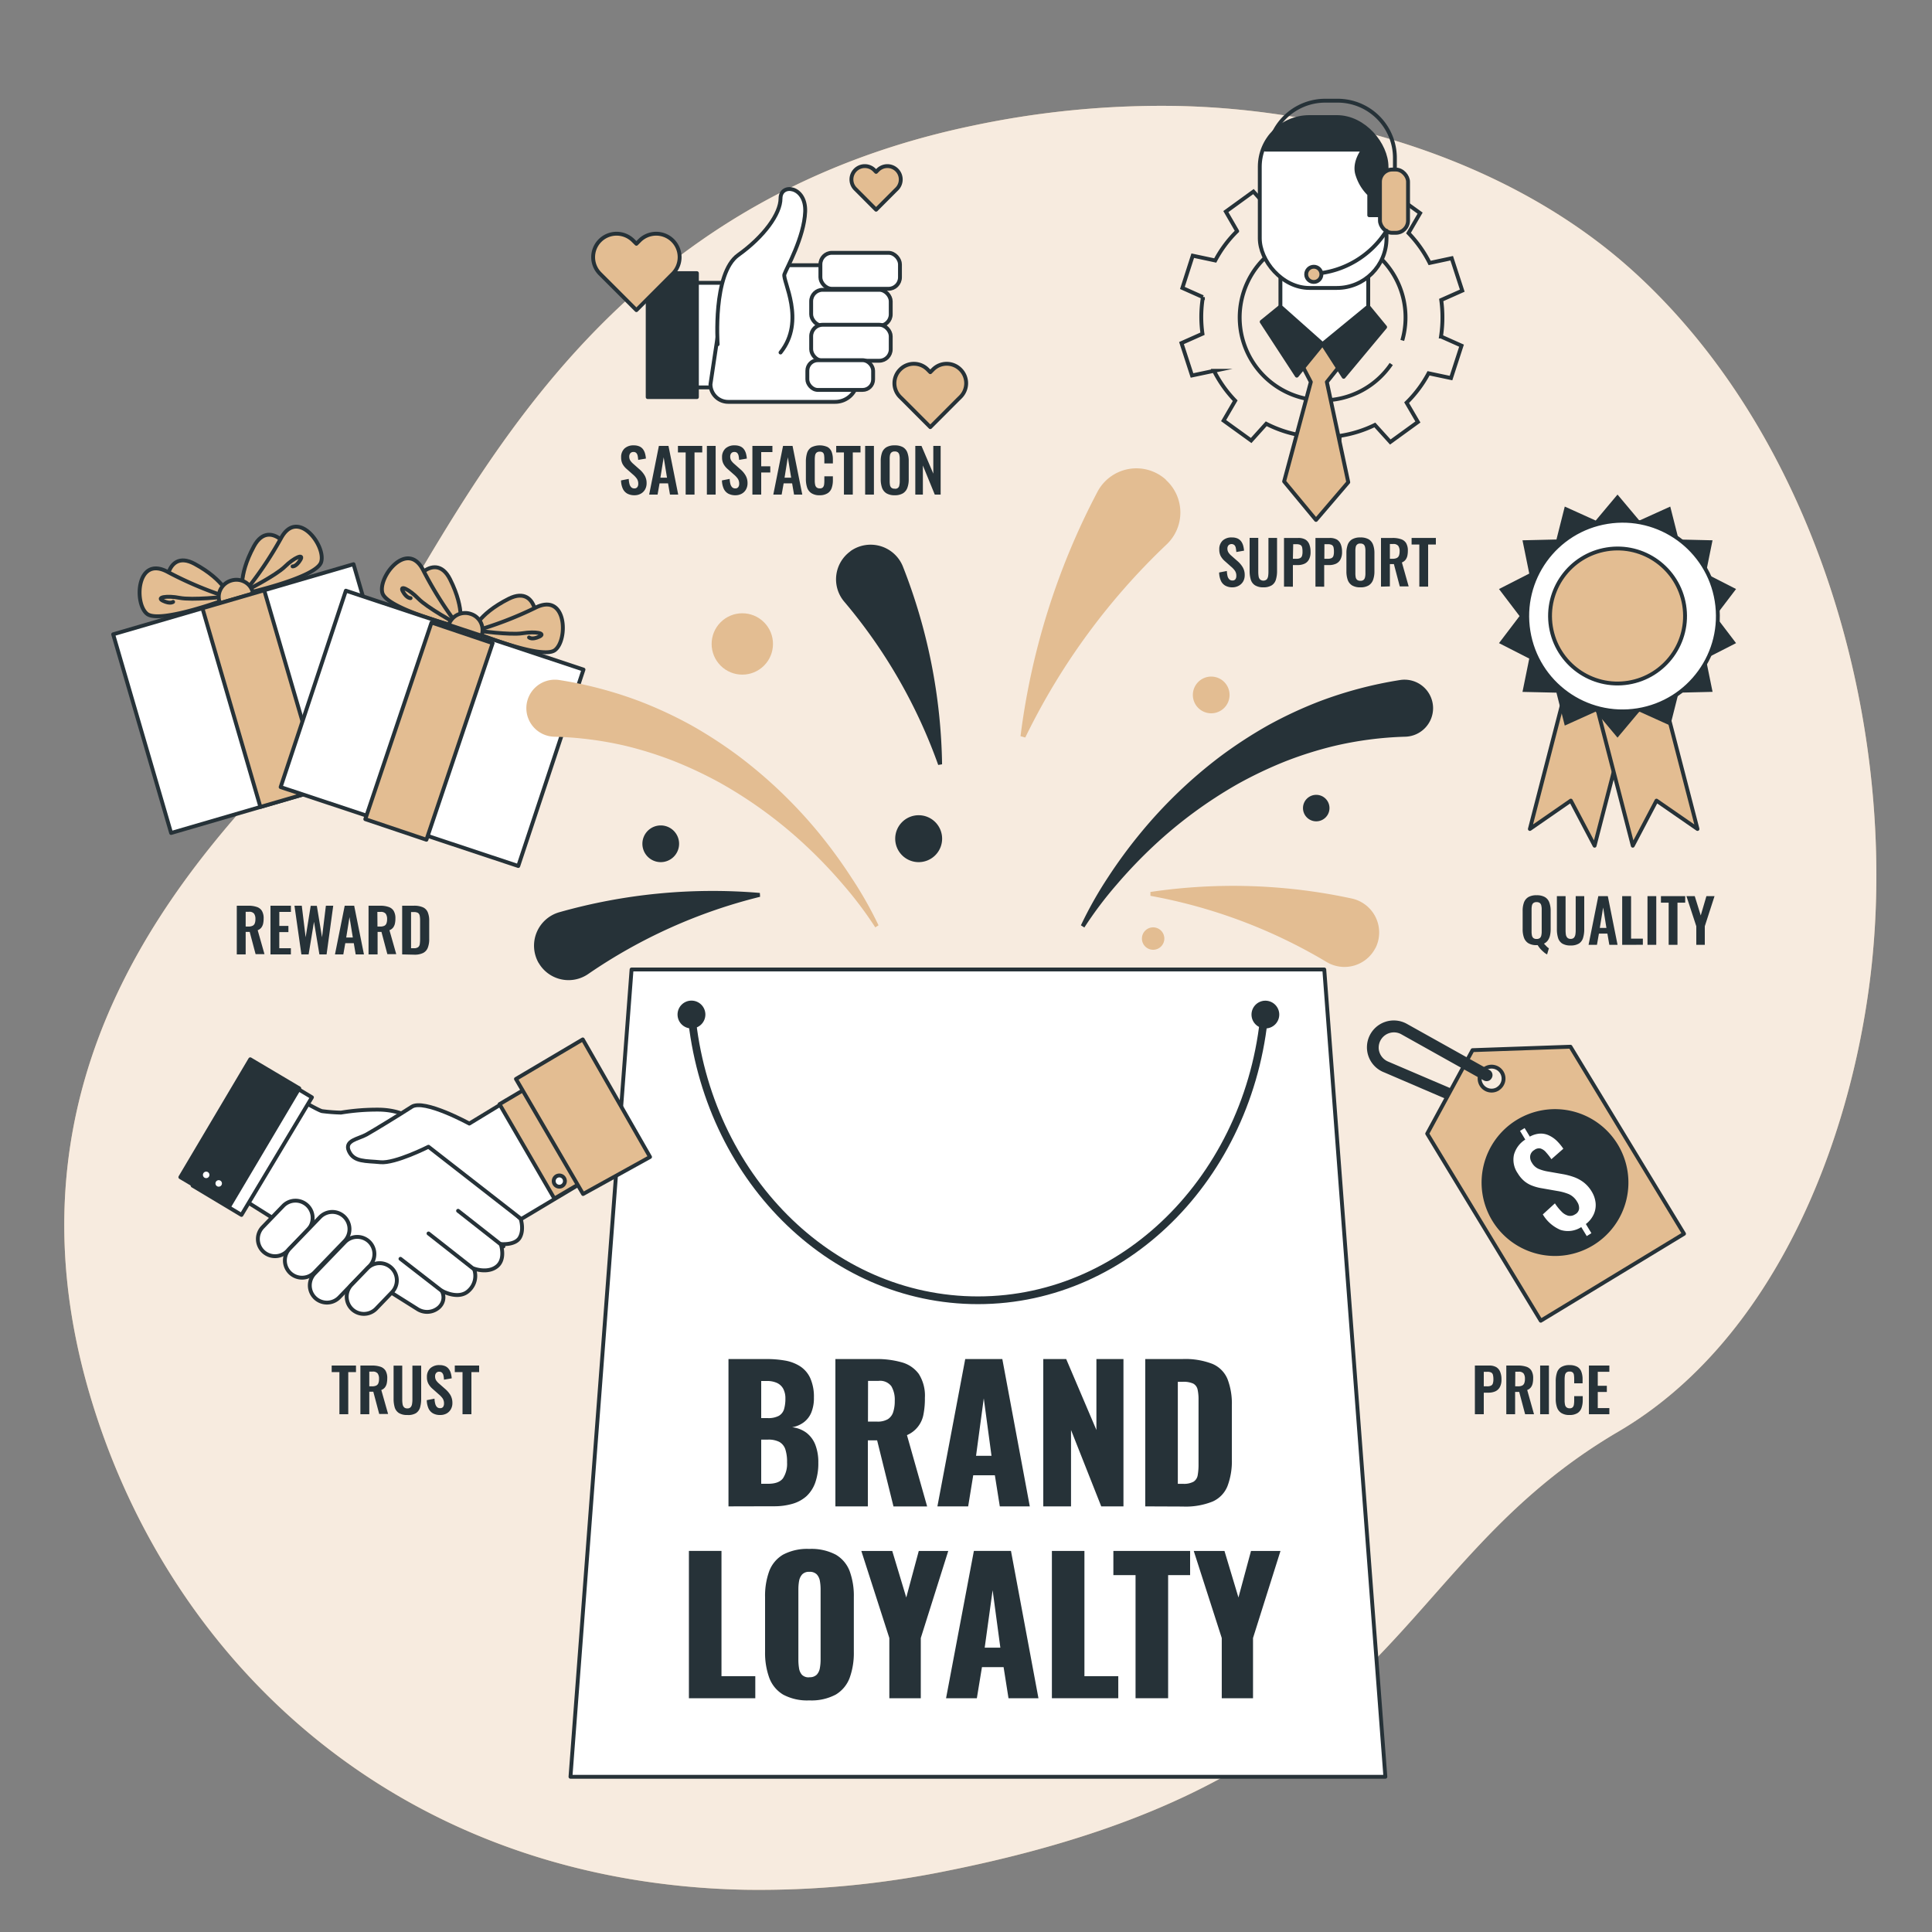 <?xml version="1.0" encoding="UTF-8" standalone="no"?>
<svg
   viewBox="0 0 500 500"
   version="1.1"
   id="svg164"
   sodipodi:docname="brand-loyalty-bro.svg"
   inkscape:version="1.3.2 (091e20ef0f, 2023-11-25, custom)"
   xmlns:inkscape="http://www.inkscape.org/namespaces/inkscape"
   xmlns:sodipodi="http://sodipodi.sourceforge.net/DTD/sodipodi-0.dtd"
   xmlns="http://www.w3.org/2000/svg"
   xmlns:svg="http://www.w3.org/2000/svg">
  <rect x="0" y="0" width="500" height="500" fill="#808080" stroke="none"/>
  <defs
     id="defs164" />
  <sodipodi:namedview
     id="namedview164"
     pagecolor="#ffffff"
     bordercolor="#000000"
     borderopacity="0.25"
     inkscape:showpageshadow="2"
     inkscape:pageopacity="0.0"
     inkscape:pagecheckerboard="0"
     inkscape:deskcolor="#d1d1d1"
     inkscape:zoom="1.604"
     inkscape:cx="250"
     inkscape:cy="250"
     inkscape:window-width="1920"
     inkscape:window-height="1008"
     inkscape:window-x="0"
     inkscape:window-y="0"
     inkscape:window-maximized="1"
     inkscape:current-layer="svg164" />
  <g
     id="freepik--background-simple--inject-25">
    <path
       d="M484.13,252.08C478.94,296,458.9,347,418.86,370.48c-60.49,35.44-55.43,89.95-173.5,113.64A243,243,0,0,1,193,489.07a202.65,202.65,0,0,1-25.7-2.1c-75-11-125.54-63.12-144.07-126.09-24.38-82.81,24.31-137,56.58-169.68S135.72,56.76,251.61,32.55a235.45,235.45,0,0,1,53.8-5.11c41.24,1,86.21,14.55,117.33,42.81q3.51,3.18,6.82,6.59C472.82,121.24,491.2,192.23,484.13,252.08Z"
       style="fill:#E3BD92"
       id="path1" />
    <path
       d="M484.13,252.08C478.94,296,458.9,347,418.86,370.48c-60.49,35.44-55.43,89.95-173.5,113.64A243,243,0,0,1,193,489.07a202.65,202.65,0,0,1-25.7-2.1c-75-11-125.54-63.12-144.07-126.09-24.38-82.81,24.31-137,56.58-169.68S135.72,56.76,251.61,32.55a235.45,235.45,0,0,1,53.8-5.11c41.24,1,86.21,14.55,117.33,42.81q3.51,3.18,6.82,6.59C472.82,121.24,491.2,192.23,484.13,252.08Z"
       style="fill:#fff;opacity:0.7"
       id="path2" />
  </g>
  <g
     id="freepik--Bag--inject-25">
    <polygon
       points="358.53 459.83 147.64 459.83 163.45 250.9 342.72 250.9 358.53 459.83"
       style="fill:#fff;stroke:#263238;stroke-linecap:round;stroke-linejoin:round"
       id="polygon54" />
    <path
       d="M327.42,260c-2.88,42.79-35.06,76.51-74.33,76.51-38.49,0-70.17-32.38-74.14-73.95"
       style="fill:none;stroke:#263238;stroke-linecap:round;stroke-linejoin:round;stroke-width:2px"
       id="path55" />
    <path
       d="M182.55,262.56a3.6,3.6,0,1,0-3.6,3.6A3.6,3.6,0,0,0,182.55,262.56Z"
       style="fill:#263238"
       id="path56" />
    <path
       d="M331.07,262.56a3.59,3.59,0,1,0-3.59,3.6A3.59,3.59,0,0,0,331.07,262.56Z"
       style="fill:#263238"
       id="path57" />
    <path
       d="M188.53,389.85V351.72h9.93a27.29,27.29,0,0,1,4.63.38,10.6,10.6,0,0,1,3.89,1.44,7.24,7.24,0,0,1,2.66,3,11.74,11.74,0,0,1,1,5.15,9.84,9.84,0,0,1-.68,3.88A6.08,6.08,0,0,1,208,368.1a7,7,0,0,1-3,1.27,7.58,7.58,0,0,1,3.72,1.44,7.23,7.23,0,0,1,2.28,3.08,12.45,12.45,0,0,1,.78,4.66,15,15,0,0,1-.78,5.11,8.9,8.9,0,0,1-2.23,3.5,9.21,9.21,0,0,1-3.6,2,16.74,16.74,0,0,1-4.92.66ZM197,367h1.65a5.72,5.72,0,0,0,2.92-.59,3,3,0,0,0,1.34-1.71,9.48,9.48,0,0,0,.35-2.73,5.28,5.28,0,0,0-.54-2.52,3.54,3.54,0,0,0-1.6-1.53,6.09,6.09,0,0,0-2.66-.52H197Zm0,17h1.79q2.77,0,3.84-1.41a6.87,6.87,0,0,0,1.06-4.14,10.31,10.31,0,0,0-.47-3.44,3.44,3.44,0,0,0-1.56-1.86,6.15,6.15,0,0,0-2.92-.58H197Z"
       style="fill:#263238"
       id="path58" />
    <path
       d="M216.2,389.85V351.72h10.5a23.53,23.53,0,0,1,6.68.85,8.14,8.14,0,0,1,4.4,3,10.47,10.47,0,0,1,1.58,6.19A21.08,21.08,0,0,1,239,366a7.22,7.22,0,0,1-4.28,5.41l5.22,18.45h-8.71L227,372.76h-2.4v17.09Zm8.43-21.94H227a5.18,5.18,0,0,0,2.78-.63,3.37,3.37,0,0,0,1.38-1.84,9.08,9.08,0,0,0,.4-2.89,6.88,6.88,0,0,0-.89-3.81,3.64,3.64,0,0,0-3.29-1.37h-2.73Z"
       style="fill:#263238"
       id="path59" />
    <path
       d="M242.6,389.85l7.2-38.13h9.6l7.11,38.13h-7.76l-1.28-8.05h-5.6l-1.31,8.05Zm10-13.09h4l-2-14.87Z"
       style="fill:#263238"
       id="path60" />
    <path
       d="M270,389.85V351.72h5.93l7.82,18.36V351.72h7v38.13H285l-7.82-19.77v19.77Z"
       style="fill:#263238"
       id="path61" />
    <path
       d="M296.39,389.85V351.72H306a19.47,19.47,0,0,1,7.77,1.25,7.32,7.32,0,0,1,3.9,3.91,17.67,17.67,0,0,1,1.13,6.89v13.84a18.21,18.21,0,0,1-1.13,7,7.35,7.35,0,0,1-3.88,4,18.7,18.7,0,0,1-7.69,1.28Zm8.43-5.84h1.32a5.22,5.22,0,0,0,2.77-.56,2.49,2.49,0,0,0,1.06-1.7,15.76,15.76,0,0,0,.21-2.82V362.31a11.84,11.84,0,0,0-.25-2.73,2.31,2.31,0,0,0-1.11-1.5,6,6,0,0,0-2.73-.47h-1.27Z"
       style="fill:#263238"
       id="path62" />
    <path
       d="M178.29,439.5V401.38h8.43V433.8h8.75v5.7Z"
       style="fill:#263238"
       id="path63" />
    <path
       d="M209.45,440.06a13.11,13.11,0,0,1-6.78-1.5,8.52,8.52,0,0,1-3.58-4.33A18.89,18.89,0,0,1,198,427.5V413.33a18.62,18.62,0,0,1,1.08-6.73,8.39,8.39,0,0,1,3.58-4.26,13.32,13.32,0,0,1,6.78-1.48,13.58,13.58,0,0,1,6.85,1.48,8.38,8.38,0,0,1,3.6,4.26,18.62,18.62,0,0,1,1.08,6.73V427.5a18.89,18.89,0,0,1-1.08,6.73,8.5,8.5,0,0,1-3.6,4.33A13.36,13.36,0,0,1,209.45,440.06Zm0-6a2.52,2.52,0,0,0,1.93-.66,3.33,3.33,0,0,0,.8-1.7,12.26,12.26,0,0,0,.19-2.11V411.26a12.26,12.26,0,0,0-.19-2.14,3.31,3.31,0,0,0-.8-1.67,2.52,2.52,0,0,0-1.93-.66,2.39,2.39,0,0,0-1.84.66,3.39,3.39,0,0,0-.8,1.67,12.26,12.26,0,0,0-.19,2.14v18.36a13.35,13.35,0,0,0,.17,2.11,3.28,3.28,0,0,0,.75,1.7A2.44,2.44,0,0,0,209.45,434.09Z"
       style="fill:#263238"
       id="path64" />
    <path
       d="M230.16,439.5V423.92l-7.25-22.54h8l3.63,12.05,3.24-12.05h7.63l-7.11,22.54V439.5Z"
       style="fill:#263238"
       id="path65" />
    <path
       d="M244.84,439.5l7.2-38.12h9.6l7.11,38.12H261l-1.27-8.05h-5.6l-1.32,8.05Zm10-13.09h4.05l-2-14.87Z"
       style="fill:#263238"
       id="path66" />
    <path
       d="M272.23,439.5V401.38h8.42V433.8h8.76v5.7Z"
       style="fill:#263238"
       id="path67" />
    <path
       d="M293.88,439.5V407.64h-5.74v-6.26H308v6.26h-5.69V439.5Z"
       style="fill:#263238"
       id="path68" />
    <path
       d="M316.19,439.5V423.92l-7.25-22.54h7.95l3.62,12.05,3.25-12.05h7.63l-7.11,22.54V439.5Z"
       style="fill:#263238"
       id="path69" />
  </g>
  <g
     id="freepik--Price--inject-25">
    <path
       d="M381.09,271.78l-11.73,21.61,29.39,48.41,37.07-22.5-29.39-48.41Zm6.57,10a3.1,3.1,0,1,1,1-4.26A3.09,3.09,0,0,1,387.66,281.76Z"
       style="fill:#E3BD92;stroke:#263238;stroke-linecap:round;stroke-linejoin:round"
       id="path70" />
    <path
       d="M418.66,296.16a19,19,0,1,0-6.39,26.14A19,19,0,0,0,418.66,296.16Z"
       style="fill:#263238"
       id="path71" />
    <path
       d="M410.65,319.9l-1.42-2.33a6.34,6.34,0,0,1-5.39.72,9.73,9.73,0,0,1-4.56-4l3.13-2.86a13,13,0,0,0,1.71,2.12,3.82,3.82,0,0,0,1.72,1.07,2.27,2.27,0,0,0,1.76-.33,1.91,1.91,0,0,0,1.07-1.47,2.92,2.92,0,0,0-.49-1.77,4.73,4.73,0,0,0-2.15-2,13.27,13.27,0,0,0-2.91-.81l-4.38-.77a12.1,12.1,0,0,1-2.24-.63,7.14,7.14,0,0,1-2-1.16,8,8,0,0,1-1.69-2,6.15,6.15,0,0,1-1-4.83,6.73,6.73,0,0,1,2.93-3.93l-1.36-2.25,1.19-.73,1.35,2.22a6.11,6.11,0,0,1,2.71-.79,5,5,0,0,1,2.31.51,7.42,7.42,0,0,1,2,1.41,13.51,13.51,0,0,1,1.65,2L401.5,300a15.39,15.39,0,0,0-1.38-1.77,3.07,3.07,0,0,0-1.43-1,1.94,1.94,0,0,0-1.61.39,2.13,2.13,0,0,0-1.06,1.48,2.59,2.59,0,0,0,.41,1.77,3.77,3.77,0,0,0,1.7,1.61,10.84,10.84,0,0,0,2.19.66l4.33.76a17.69,17.69,0,0,1,2.72.74,9.41,9.41,0,0,1,2.5,1.37,8.48,8.48,0,0,1,2.08,2.39,7,7,0,0,1,1,3,5.77,5.77,0,0,1-.53,2.93,6.62,6.62,0,0,1-2,2.45l1.43,2.36Z"
       style="fill:#fff"
       id="path72" />
    <path
       d="M385.48,276.92l-21.48-12a6.95,6.95,0,1,0-5.73,12.63L374,284.31l.22.07,1.36-2.57a1.84,1.84,0,0,0-.4-.26l-15.83-6.77a4,4,0,0,1-2.52-3.18,3.95,3.95,0,0,1,5.7-4l21.45,12a1.51,1.51,0,0,0,1.51,0,1.55,1.55,0,0,0,.53-.55A1.5,1.5,0,0,0,385.48,276.92Z"
       style="fill:#263238"
       id="path73" />
    <path
       d="M381.7,366v-12.6h3.7a3.58,3.58,0,0,1,1.84.42,2.5,2.5,0,0,1,1,1.22,4.88,4.88,0,0,1,.34,1.94,4,4,0,0,1-.42,2,2.51,2.51,0,0,1-1.18,1.1,4.22,4.22,0,0,1-1.78.34H384V366Zm2.3-7.22h.87a2.15,2.15,0,0,0,1-.18.94.94,0,0,0,.48-.57,3.42,3.42,0,0,0,.14-1.07,4.82,4.82,0,0,0-.11-1.11,1,1,0,0,0-.43-.63,2.14,2.14,0,0,0-1.05-.2H384Z"
       style="fill:#263238"
       id="path74" />
    <path
       d="M389.83,366v-12.6h3a6.78,6.78,0,0,1,2.16.3,2.44,2.44,0,0,1,1.33,1,3.69,3.69,0,0,1,.46,2,5.77,5.77,0,0,1-.14,1.37,2.57,2.57,0,0,1-.47,1,2.08,2.08,0,0,1-.93.66L397,366h-2.3l-1.53-5.77h-1.06V366Zm2.3-7.22h.72a2.47,2.47,0,0,0,1.07-.19,1.14,1.14,0,0,0,.56-.62,2.89,2.89,0,0,0,.17-1.1,2.32,2.32,0,0,0-.35-1.42A1.54,1.54,0,0,0,393,355h-.84Z"
       style="fill:#263238"
       id="path75" />
    <path
       d="M398.59,366v-12.6h2.27V366Z"
       style="fill:#263238"
       id="path76" />
    <path
       d="M406.2,366.2a3.78,3.78,0,0,1-2.17-.54,2.81,2.81,0,0,1-1.1-1.49,6.8,6.8,0,0,1-.31-2.17v-4.49a7.2,7.2,0,0,1,.31-2.25,2.67,2.67,0,0,1,1.1-1.46,4,4,0,0,1,2.17-.51,4,4,0,0,1,2,.44,2.39,2.39,0,0,1,1.05,1.27,5.35,5.35,0,0,1,.32,1.91V358H407.4v-1.09a7.06,7.06,0,0,0-.06-1,1.15,1.15,0,0,0-.29-.69,1.12,1.12,0,0,0-.84-.26,1.18,1.18,0,0,0-.86.27,1.32,1.32,0,0,0-.35.73,6.47,6.47,0,0,0-.08,1v5.47a5,5,0,0,0,.11,1.13,1.16,1.16,0,0,0,.4.67,1.23,1.23,0,0,0,.78.23,1,1,0,0,0,.82-.28,1.32,1.32,0,0,0,.3-.72,6.24,6.24,0,0,0,.07-1v-1.14h2.21v1a6.06,6.06,0,0,1-.3,2,2.59,2.59,0,0,1-1,1.35A3.74,3.74,0,0,1,406.2,366.2Z"
       style="fill:#263238"
       id="path77" />
    <path
       d="M411.21,366v-12.6h5.29v1.62h-3v3.62h2.35v1.6h-2.35v4.17h3V366Z"
       style="fill:#263238"
       id="path78" />
  </g>
  <g
     id="freepik--Quality--inject-25">
    <polygon
       points="412.68 218.87 406.53 207.2 395.93 214.54 407.03 171.59 423.78 175.92 412.68 218.87"
       style="fill:#E3BD92;stroke:#263238;stroke-linecap:round;stroke-linejoin:round"
       id="polygon78" />
    <polygon
       points="422.56 218.87 428.7 207.2 439.31 214.54 428.2 171.59 411.45 175.92 422.56 218.87"
       style="fill:#E3BD92;stroke:#263238;stroke-linecap:round;stroke-linejoin:round"
       id="polygon79" />
    <polygon
       points="443.96 159.44 449.29 152.44 441.46 148.44 443.2 139.83 434.42 139.62 432.26 131.1 424.26 134.72 418.61 127.99 412.97 134.72 404.96 131.1 402.81 139.62 394.02 139.83 395.77 148.44 387.94 152.44 393.26 159.44 387.94 166.44 395.77 170.44 394.02 179.06 402.81 179.26 404.96 187.78 412.97 184.16 418.61 190.9 424.26 184.16 432.27 187.78 434.42 179.26 443.21 179.05 441.46 170.44 449.29 166.44 443.96 159.44"
       style="fill:#263238"
       id="polygon80" />
    <circle
       cx="418.61"
       cy="159.44"
       r="24.6"
       transform="matrix(0.99, -0.16, 0.16, 0.99, -20.02, 68.57)"
       style="fill:#fff;stroke:#263238;stroke-linecap:round;stroke-linejoin:round"
       id="circle80" />
    <circle
       cx="418.61"
       cy="159.44"
       r="17.47"
       transform="translate(-20.05 68.73) rotate(-9.17)"
       style="fill:#E3BD92;stroke:#263238;stroke-linecap:round;stroke-linejoin:round"
       id="circle81" />
    <path
       d="M400.39,247a3.67,3.67,0,0,1-.83-.56,9.81,9.81,0,0,1-.88-.84,7.55,7.55,0,0,1-.73-1l-.14,0h-.14a4,4,0,0,1-2.14-.5,2.79,2.79,0,0,1-1.13-1.43,6.38,6.38,0,0,1-.34-2.21v-4.71a6.22,6.22,0,0,1,.34-2.19,2.74,2.74,0,0,1,1.13-1.39,4.11,4.11,0,0,1,2.14-.48,4.17,4.17,0,0,1,2.16.48,2.64,2.64,0,0,1,1.13,1.39,6.21,6.21,0,0,1,.35,2.19v4.73a7.42,7.42,0,0,1-.17,1.63,3.77,3.77,0,0,1-.56,1.27,2.63,2.63,0,0,1-1,.83q.19.22.42.45c.14.16.29.3.43.44a3.35,3.35,0,0,0,.42.32Zm-2.72-4a1.29,1.29,0,0,0,.85-.24,1.22,1.22,0,0,0,.37-.69,4.07,4.07,0,0,0,.1-.95v-5.8a4,4,0,0,0-.1-.95,1.14,1.14,0,0,0-.37-.66,1.29,1.29,0,0,0-.85-.24,1.24,1.24,0,0,0-.84.24,1.14,1.14,0,0,0-.37.66,4.58,4.58,0,0,0-.09.95v5.8a4.72,4.72,0,0,0,.09.95,1.22,1.22,0,0,0,.37.69A1.24,1.24,0,0,0,397.67,243Z"
       style="fill:#263238"
       id="path81" />
    <path
       d="M406.47,244.69a4,4,0,0,1-2.18-.51,2.65,2.65,0,0,1-1.07-1.47,7.57,7.57,0,0,1-.3-2.27v-8.52h2.25v8.79a7.87,7.87,0,0,0,.07,1.11,1.55,1.55,0,0,0,.37.84,1.11,1.11,0,0,0,.86.32,1.1,1.1,0,0,0,.88-.32,1.71,1.71,0,0,0,.36-.84,6.59,6.59,0,0,0,.08-1.11v-8.79H410v8.52a7.57,7.57,0,0,1-.3,2.27,2.63,2.63,0,0,1-1.06,1.47A4,4,0,0,1,406.47,244.69Z"
       style="fill:#263238"
       id="path82" />
    <path
       d="M411.12,244.52l2.52-12.6h2.46l2.52,12.6h-2.13l-.5-2.91H413.8l-.51,2.91Zm2.91-4.37h1.71l-.85-5.29Z"
       style="fill:#263238"
       id="path83" />
    <path
       d="M419.82,244.52v-12.6h2.3v11h3.05v1.59Z"
       style="fill:#263238"
       id="path84" />
    <path
       d="M426.37,244.52v-12.6h2.27v12.6Z"
       style="fill:#263238"
       id="path85" />
    <path
       d="M431.85,244.52V233.61h-2v-1.69h6.28v1.69h-2v10.91Z"
       style="fill:#263238"
       id="path86" />
    <path
       d="M439,244.52v-4.81l-2.55-7.79h2.15l1.55,5,1.47-5h2.1l-2.52,7.79v4.81Z"
       style="fill:#263238"
       id="path87" />
  </g>
  <g
     id="freepik--Support--inject-25">
    <path
       d="M328.39,54l-4-4.42-7.14,5.18,2.92,5.05a30.89,30.89,0,0,0-5.67,7.6l-5.82-1.24L306,74.52l5.31,2.37a32,32,0,0,0-.42,5.12,31.4,31.4,0,0,0,.31,4.36l-5.43,2.42,2.72,8.38,5.69-1.2a31.46,31.46,0,0,0,5.49,7.73l-3,5.15L323.8,114l3.9-4.33a31.23,31.23,0,0,0,9,3l.62,5.91h8.82l.61-5.78a31.26,31.26,0,0,0,9.06-2.82l4,4.41,7.14-5.18-2.92-5a31.18,31.18,0,0,0,5.68-7.6l5.81,1.23,2.72-8.38-5.31-2.37A32.06,32.06,0,0,0,373.3,82a31.4,31.4,0,0,0-.31-4.36l5.44-2.42-2.73-8.39L370,68.05a31.5,31.5,0,0,0-5.48-7.73l3-5.16L360.37,50l-3.9,4.33a30.93,30.93,0,0,0-9-3l-.62-5.92h-8.82l-.61,5.79a30.31,30.31,0,0,0-4.5,1m27.13,42a21.46,21.46,0,1,1,2.86-6.1"
       style="fill:none;stroke:#263238;stroke-miterlimit:10"
       id="path88" />
    <polygon
       points="335.92 92.5 339.24 98.86 332.33 124.6 340.58 134.56 348.93 124.8 343.39 98.86 347.59 93.61 340.63 84.47 335.92 92.5"
       style="fill:#E3BD92;stroke:#263238;stroke-linecap:round;stroke-linejoin:round"
       id="polygon88" />
    <polygon
       points="331.37 79.34 326.52 83.28 335.61 97.22 342.28 89.04 347.74 97.52 358.47 84.65 354.1 79.34 331.37 79.34"
       style="fill:#263238;stroke:#263238;stroke-linecap:round;stroke-linejoin:round"
       id="polygon89" />
    <polygon
       points="354.1 79.34 342.28 89.04 331.37 79.34 331.37 62.67 354.1 62.67 354.1 79.34"
       style="fill:#fff;stroke:#263238;stroke-linecap:round;stroke-linejoin:round"
       id="polygon90" />
    <path
       d="M328.15,40.86A14.81,14.81,0,0,1,343,26.06h3.18A14.81,14.81,0,0,1,361,40.86v11.2"
       style="fill:none;stroke:#263238;stroke-linecap:round;stroke-linejoin:round"
       id="path90" />
    <rect
       x="326.03"
       y="30.3"
       width="32.8"
       height="44.22"
       rx="12.85"
       style="fill:#fff;stroke:#263238;stroke-linecap:round;stroke-linejoin:round"
       id="rect90" />
    <path
       d="M358.83,55.7V45.11A14.81,14.81,0,0,0,344,30.3h-3.18a14.81,14.81,0,0,0-13.35,8.42h25.4s-2.73,3.34-1.51,6.67a11.83,11.83,0,0,0,3,4.85V55.7Z"
       style="fill:#263238;stroke:#263238;stroke-linecap:round;stroke-linejoin:round"
       id="path91" />
    <rect
       x="357.13"
       y="43.88"
       width="7.27"
       height="16.37"
       rx="3.16"
       style="fill:#E3BD92;stroke:#263238;stroke-linecap:round;stroke-linejoin:round"
       id="rect91" />
    <path
       d="M358.83,59.72a23.92,23.92,0,0,1-18.67,11.13"
       style="fill:none;stroke:#263238;stroke-linecap:round;stroke-linejoin:round"
       id="path92" />
    <circle
       cx="340.01"
       cy="71"
       r="1.97"
       style="fill:#E3BD92;stroke:#263238;stroke-linecap:round;stroke-linejoin:round"
       id="circle92" />
    <path
       d="M319,152a3.69,3.69,0,0,1-1.9-.44,2.71,2.71,0,0,1-1.15-1.3,5.54,5.54,0,0,1-.44-2.1l2-.39a6.84,6.84,0,0,0,.17,1.3,1.81,1.81,0,0,0,.46.86,1.09,1.09,0,0,0,.8.3.89.89,0,0,0,.79-.33,1.44,1.44,0,0,0,.23-.85,2.27,2.27,0,0,0-.37-1.35,5.43,5.43,0,0,0-1-1.06l-1.58-1.4a4.81,4.81,0,0,1-1.07-1.29,3.57,3.57,0,0,1-.39-1.75,3,3,0,0,1,.87-2.3,3.35,3.35,0,0,1,2.38-.81,3.59,3.59,0,0,1,1.48.27,2.53,2.53,0,0,1,.94.76,3.6,3.6,0,0,1,.52,1.1,7.55,7.55,0,0,1,.22,1.29l-2,.35a7.39,7.39,0,0,0-.14-1.06,1.33,1.33,0,0,0-.36-.73,1.13,1.13,0,0,0-1.54.07,1.27,1.27,0,0,0-.27.83,1.86,1.86,0,0,0,.27,1,3.85,3.85,0,0,0,.76.85l1.57,1.38a6.56,6.56,0,0,1,1.33,1.54,3.87,3.87,0,0,1,.55,2.12,3.24,3.24,0,0,1-.39,1.6,2.93,2.93,0,0,1-1.11,1.1A3.35,3.35,0,0,1,319,152Z"
       style="fill:#263238"
       id="path93" />
    <path
       d="M327,152a4,4,0,0,1-2.18-.51A2.62,2.62,0,0,1,323.7,150a7.57,7.57,0,0,1-.3-2.27v-8.53h2.24V148a7.62,7.62,0,0,0,.08,1.11,1.48,1.48,0,0,0,.37.84,1.34,1.34,0,0,0,1.74,0,1.71,1.71,0,0,0,.36-.84,7.62,7.62,0,0,0,.08-1.11v-8.79h2.23v8.53a7.57,7.57,0,0,1-.3,2.27,2.61,2.61,0,0,1-1.06,1.46A4,4,0,0,1,327,152Z"
       style="fill:#263238"
       id="path94" />
    <path
       d="M332.3,151.82v-12.6H336a3.58,3.58,0,0,1,1.84.42,2.5,2.5,0,0,1,1,1.22,5.11,5.11,0,0,1,.33,1.94,3.93,3.93,0,0,1-.42,2,2.45,2.45,0,0,1-1.17,1.1,4.25,4.25,0,0,1-1.78.34H334.6v5.6Zm2.3-7.21h.88a2.15,2.15,0,0,0,1-.18,1,1,0,0,0,.48-.58,3.42,3.42,0,0,0,.13-1.07,4.89,4.89,0,0,0-.1-1.11,1,1,0,0,0-.43-.63,2.19,2.19,0,0,0-1-.2h-.88Z"
       style="fill:#263238"
       id="path95" />
    <path
       d="M340.44,151.82v-12.6h3.7a3.62,3.62,0,0,1,1.85.42,2.55,2.55,0,0,1,1,1.22,5.11,5.11,0,0,1,.33,1.94,4,4,0,0,1-.42,2,2.49,2.49,0,0,1-1.17,1.1,4.28,4.28,0,0,1-1.78.34h-1.25v5.6Zm2.3-7.21h.87a2.2,2.2,0,0,0,1-.18,1,1,0,0,0,.48-.58,3.42,3.42,0,0,0,.13-1.07,4.89,4.89,0,0,0-.1-1.11,1,1,0,0,0-.44-.63,2.14,2.14,0,0,0-1.05-.2h-.87Z"
       style="fill:#263238"
       id="path96" />
    <path
       d="M352.06,152a4,4,0,0,1-2.13-.49,2.76,2.76,0,0,1-1.14-1.43,6.66,6.66,0,0,1-.34-2.21v-4.72a6.36,6.36,0,0,1,.34-2.18,2.73,2.73,0,0,1,1.14-1.4,4.1,4.1,0,0,1,2.13-.48,4.17,4.17,0,0,1,2.16.48,2.76,2.76,0,0,1,1.13,1.4,6.11,6.11,0,0,1,.35,2.18v4.73a6.29,6.29,0,0,1-.35,2.19,2.83,2.83,0,0,1-1.13,1.43A4,4,0,0,1,352.06,152Zm0-1.69a1.22,1.22,0,0,0,.85-.25,1.24,1.24,0,0,0,.36-.68,4.07,4.07,0,0,0,.1-1v-5.81a4,4,0,0,0-.1-1,1.19,1.19,0,0,0-.36-.66,1.27,1.27,0,0,0-.85-.24,1.08,1.08,0,0,0-1.2.9,4.58,4.58,0,0,0-.09,1v5.81a5.61,5.61,0,0,0,.08,1,1.19,1.19,0,0,0,.37.68A1.22,1.22,0,0,0,352.06,150.3Z"
       style="fill:#263238"
       id="path97" />
    <path
       d="M357.4,151.82v-12.6h3a6.47,6.47,0,0,1,2.15.31,2.45,2.45,0,0,1,1.34,1,3.78,3.78,0,0,1,.46,2,6.28,6.28,0,0,1-.14,1.37,2.77,2.77,0,0,1-.48,1,2.21,2.21,0,0,1-.92.66l1.75,6.2h-2.3l-1.52-5.77H359.7v5.77Zm2.3-7.21h.72a2.41,2.41,0,0,0,1.06-.2,1.16,1.16,0,0,0,.57-.62,3.1,3.1,0,0,0,.17-1.1,2.39,2.39,0,0,0-.35-1.42,1.55,1.55,0,0,0-1.33-.48h-.84Z"
       style="fill:#263238"
       id="path98" />
    <path
       d="M367.32,151.82v-10.9h-2v-1.7h6.28v1.7h-2v10.9Z"
       style="fill:#263238"
       id="path99" />
  </g>
  <g
     id="freepik--Satisfaction--inject-25">
    <rect
       x="178.26"
       y="73.19"
       width="9.55"
       height="27.07"
       style="fill:#fff;stroke:#263238;stroke-linecap:round;stroke-linejoin:round"
       id="rect99" />
    <rect
       x="167.62"
       y="70.69"
       width="12.74"
       height="32.08"
       style="fill:#263238;stroke:#263238;stroke-linecap:round;stroke-linejoin:round"
       id="rect100" />
    <path
       d="M216.13,104H188.44a4.58,4.58,0,0,1-4.57-4.57l3.94-26.23a4.57,4.57,0,0,1,4.57-4.57h23.75a5.77,5.77,0,0,1,5.77,5.77V98.23A5.76,5.76,0,0,1,216.13,104Z"
       style="fill:#fff;stroke:#263238;stroke-linecap:round;stroke-linejoin:round"
       id="path100" />
    <path
       d="M185.73,89.1S184.4,70.75,191.05,66,202,55.33,202,51.34s6.65-3.19,6.38,3.45S203.55,69.42,203,71,208.6,83,202,91.23"
       style="fill:#fff;stroke:#263238;stroke-linecap:round;stroke-linejoin:round"
       id="path101" />
    <rect
       x="212.32"
       y="65.43"
       width="20.59"
       height="9.31"
       rx="2.97"
       style="fill:#fff;stroke:#263238;stroke-linecap:round;stroke-linejoin:round"
       id="rect101" />
    <rect
       x="209.93"
       y="75"
       width="20.59"
       height="9.31"
       rx="2.97"
       style="fill:#fff;stroke:#263238;stroke-linecap:round;stroke-linejoin:round"
       id="rect102" />
    <rect
       x="209.93"
       y="84.05"
       width="20.59"
       height="9.31"
       rx="2.97"
       style="fill:#fff;stroke:#263238;stroke-linecap:round;stroke-linejoin:round"
       id="rect103" />
    <rect
       x="208.94"
       y="93.22"
       width="17.02"
       height="7.69"
       rx="2.71"
       style="fill:#fff;stroke:#263238;stroke-linecap:round;stroke-linejoin:round"
       id="rect104" />
    <path
       d="M232.1,44a3.47,3.47,0,0,1,0,4.9l-.48.47-4.89,4.9-4.89-4.9-.48-.48a3.46,3.46,0,0,1,0-4.89h0a3.47,3.47,0,0,1,4.9,0l.47.48.48-.48a3.46,3.46,0,0,1,4.89,0Z"
       style="fill:#E3BD92;stroke:#263238;stroke-linecap:round;stroke-linejoin:round"
       id="path104" />
    <path
       d="M174.11,62.26a6.07,6.07,0,0,1,0,8.58l-.83.83-8.58,8.59-8.59-8.59-.83-.83a6.07,6.07,0,0,1,0-8.58h0a6.07,6.07,0,0,1,8.58,0l.84.83.83-.83a6.07,6.07,0,0,1,8.58,0Z"
       style="fill:#E3BD92;stroke:#263238;stroke-linecap:round;stroke-linejoin:round"
       id="path105" />
    <path
       d="M248.56,95.63a5,5,0,0,1,0,7.11l-.69.68-7.11,7.12-7.11-7.12-.69-.68a5,5,0,0,1,0-7.11h0a5,5,0,0,1,7.11,0l.69.69.69-.69a5,5,0,0,1,7.11,0Z"
       style="fill:#E3BD92;stroke:#263238;stroke-linecap:round;stroke-linejoin:round"
       id="path106" />
    <path
       d="M164.21,128.17a3.79,3.79,0,0,1-1.9-.44,2.81,2.81,0,0,1-1.15-1.3,5.54,5.54,0,0,1-.44-2.1l2-.39a5.9,5.9,0,0,0,.18,1.29,1.9,1.9,0,0,0,.45.86,1.09,1.09,0,0,0,.8.31.9.9,0,0,0,.79-.34,1.4,1.4,0,0,0,.24-.85,2.27,2.27,0,0,0-.38-1.35,6,6,0,0,0-1-1.06l-1.59-1.4a4.77,4.77,0,0,1-1.07-1.28,3.59,3.59,0,0,1-.39-1.75,3,3,0,0,1,.87-2.3,3.35,3.35,0,0,1,2.38-.81,3.59,3.59,0,0,1,1.48.27,2.34,2.34,0,0,1,.94.75,3.38,3.38,0,0,1,.52,1.1,6.66,6.66,0,0,1,.22,1.3l-2,.34a7.68,7.68,0,0,0-.13-1.06,1.52,1.52,0,0,0-.36-.73,1,1,0,0,0-.76-.26,1,1,0,0,0-.78.33,1.3,1.3,0,0,0-.28.83,1.92,1.92,0,0,0,.27,1.06,4.37,4.37,0,0,0,.76.84l1.57,1.39a6.32,6.32,0,0,1,1.33,1.53,3.9,3.9,0,0,1,.56,2.12,3.26,3.26,0,0,1-.4,1.61,2.84,2.84,0,0,1-1.11,1.09A3.25,3.25,0,0,1,164.21,128.17Z"
       style="fill:#263238"
       id="path107" />
    <path
       d="M168,128l2.52-12.6H173l2.52,12.6h-2.13l-.5-2.91h-2.2l-.51,2.91Zm2.91-4.37h1.71l-.86-5.29Z"
       style="fill:#263238"
       id="path108" />
    <path
       d="M177.45,128V117.09h-2V115.4h6.29v1.69h-2V128Z"
       style="fill:#263238"
       id="path109" />
    <path
       d="M182.94,128V115.4h2.27V128Z"
       style="fill:#263238"
       id="path110" />
    <path
       d="M190.33,128.17a3.79,3.79,0,0,1-1.9-.44,2.81,2.81,0,0,1-1.15-1.3,5.54,5.54,0,0,1-.44-2.1l2-.39a5.9,5.9,0,0,0,.18,1.29,1.9,1.9,0,0,0,.45.86,1.09,1.09,0,0,0,.8.31.9.9,0,0,0,.79-.34,1.4,1.4,0,0,0,.24-.85,2.27,2.27,0,0,0-.38-1.35,5.65,5.65,0,0,0-1-1.06l-1.59-1.4a4.73,4.73,0,0,1-1.06-1.28,3.48,3.48,0,0,1-.4-1.75,3,3,0,0,1,.87-2.3,3.35,3.35,0,0,1,2.38-.81,3.59,3.59,0,0,1,1.48.27,2.34,2.34,0,0,1,.94.75,3.38,3.38,0,0,1,.52,1.1,6.66,6.66,0,0,1,.22,1.3l-2,.34a7.68,7.68,0,0,0-.13-1.06,1.52,1.52,0,0,0-.36-.73,1,1,0,0,0-.76-.26,1,1,0,0,0-.78.33,1.29,1.29,0,0,0-.27.83,1.92,1.92,0,0,0,.26,1.06,4.37,4.37,0,0,0,.76.84l1.57,1.39a6.11,6.11,0,0,1,1.33,1.53,3.9,3.9,0,0,1,.56,2.12,3.26,3.26,0,0,1-.4,1.61,2.81,2.81,0,0,1-1.1,1.09A3.32,3.32,0,0,1,190.33,128.17Z"
       style="fill:#263238"
       id="path111" />
    <path
       d="M194.72,128V115.4h5.18V117H197v3.68h2.35v1.6H197V128Z"
       style="fill:#263238"
       id="path112" />
    <path
       d="M200.13,128l2.52-12.6h2.46l2.52,12.6H205.5l-.5-2.91h-2.19l-.52,2.91Zm2.91-4.37h1.71l-.86-5.29Z"
       style="fill:#263238"
       id="path113" />
    <path
       d="M212.14,128.17a3.71,3.71,0,0,1-2.17-.55,2.84,2.84,0,0,1-1.1-1.48,7.14,7.14,0,0,1-.31-2.17v-4.5a7.48,7.48,0,0,1,.31-2.24,2.72,2.72,0,0,1,1.1-1.46,4.93,4.93,0,0,1,4.22-.07,2.48,2.48,0,0,1,1.05,1.27,5.58,5.58,0,0,1,.31,1.91v1.06h-2.21v-1.09a7.06,7.06,0,0,0-.06-1,1.18,1.18,0,0,0-.29-.7,1.11,1.11,0,0,0-.83-.25,1.19,1.19,0,0,0-.87.27,1.29,1.29,0,0,0-.35.73,6.47,6.47,0,0,0-.08,1v5.47a5,5,0,0,0,.11,1.13,1.21,1.21,0,0,0,.4.67,1.24,1.24,0,0,0,.79.22,1,1,0,0,0,.81-.27,1.4,1.4,0,0,0,.31-.72,7.73,7.73,0,0,0,.06-1v-1.14h2.21v1a6.08,6.08,0,0,1-.3,2,2.63,2.63,0,0,1-1,1.35A3.74,3.74,0,0,1,212.14,128.17Z"
       style="fill:#263238"
       id="path114" />
    <path
       d="M218.41,128V117.09h-2V115.4h6.29v1.69h-2V128Z"
       style="fill:#263238"
       id="path115" />
    <path
       d="M223.9,128V115.4h2.27V128Z"
       style="fill:#263238"
       id="path116" />
    <path
       d="M231.54,128.17a4,4,0,0,1-2.13-.5,2.76,2.76,0,0,1-1.14-1.43,6.62,6.62,0,0,1-.34-2.21v-4.71a6.46,6.46,0,0,1,.34-2.19,2.67,2.67,0,0,1,1.14-1.39,4.1,4.1,0,0,1,2.13-.48,4.17,4.17,0,0,1,2.16.48,2.7,2.7,0,0,1,1.13,1.39,6.21,6.21,0,0,1,.35,2.19v4.73a6.19,6.19,0,0,1-.35,2.18,2.79,2.79,0,0,1-1.13,1.43A4,4,0,0,1,231.54,128.17Zm0-1.7a1,1,0,0,0,1.21-.93,4.07,4.07,0,0,0,.1-1v-5.8a4,4,0,0,0-.1-1,1.19,1.19,0,0,0-.36-.66,1.27,1.27,0,0,0-.85-.24,1.22,1.22,0,0,0-.82.24,1.15,1.15,0,0,0-.38.66,4.58,4.58,0,0,0-.09,1v5.8a5.61,5.61,0,0,0,.08,1,1.22,1.22,0,0,0,.37.69A1.28,1.28,0,0,0,231.54,126.47Z"
       style="fill:#263238"
       id="path117" />
    <path
       d="M236.88,128V115.4h1.6l3.06,7.18V115.4h1.9V128h-1.52l-3.08-7.53V128Z"
       style="fill:#263238"
       id="path118" />
  </g>
  <g
     id="freepik--Reward--inject-25">
    <path
       d="M59.48,154.74s-1.15-4.49-9.11-8.81-8.72,8.16-5.32,10.86S59.48,154.74,59.48,154.74Z"
       style="fill:#E3BD92;stroke:#263238;stroke-linecap:round;stroke-linejoin:round"
       id="path119" />
    <path
       d="M59.48,154.74A94.72,94.72,0,0,1,43.37,148c-8-4.32-8.72,8.16-5.32,10.86S59.48,154.74,59.48,154.74Z"
       style="fill:#E3BD92;stroke:#263238;stroke-linecap:round;stroke-linejoin:round"
       id="path120" />
    <path
       d="M58.3,154.44s-8.54.93-11.8.29-6.2-.16-4.32.75,2.62.29,2.62.29"
       style="fill:none;stroke:#263238;stroke-linecap:round;stroke-linejoin:round"
       id="path121" />
    <path
       d="M62.89,153.73s-1.49-4.39,2.83-12.36,11.76,2.08,10.38,6.21S62.89,153.73,62.89,153.73Z"
       style="fill:#E3BD92;stroke:#263238;stroke-linecap:round;stroke-linejoin:round"
       id="path122" />
    <path
       d="M62.89,153.73a95,95,0,0,0,9.83-14.43c4.31-8,11.75,2.08,10.38,6.2S62.89,153.73,62.89,153.73Z"
       style="fill:#E3BD92;stroke:#263238;stroke-linecap:round;stroke-linejoin:round"
       id="path123" />
    <path
       d="M63.72,152.83s7.66-3.88,10-6.19,5.09-3.52,4-1.73-2,1.67-2,1.67"
       style="fill:none;stroke:#263238;stroke-linecap:round;stroke-linejoin:round"
       id="path124" />
    <ellipse
       cx="61.07"
       cy="154.35"
       rx="4.48"
       ry="4.29"
       transform="translate(-41.41 23.77) rotate(-16.54)"
       style="fill:#E3BD92;stroke:#263238;stroke-linecap:round;stroke-linejoin:round"
       id="ellipse124" />
    <rect
       x="36.23"
       y="153.45"
       width="64.8"
       height="53.56"
       transform="matrix(0.96, -0.28, 0.28, 0.96, -48.46, 26.99)"
       style="fill:#fff;stroke:#263238;stroke-linecap:round;stroke-linejoin:round"
       id="rect124" />
    <rect
       x="60.3"
       y="153.45"
       width="16.65"
       height="53.56"
       transform="matrix(0.96, -0.28, 0.28, 0.96, -48.46, 26.99)"
       style="fill:#E3BD92;stroke:#263238;stroke-linecap:round;stroke-linejoin:round"
       id="rect125" />
    <path
       d="M118.91,162.35s1.63-4.34-2.44-12.44-11.81,1.7-10.57,5.87S118.91,162.35,118.91,162.35Z"
       style="fill:#E3BD92;stroke:#263238;stroke-linecap:round;stroke-linejoin:round"
       id="path125" />
    <path
       d="M118.91,162.35a94.68,94.68,0,0,1-9.36-14.74c-4.06-8.1-11.82,1.7-10.58,5.87S118.91,162.35,118.91,162.35Z"
       style="fill:#E3BD92;stroke:#263238;stroke-linecap:round;stroke-linejoin:round"
       id="path126" />
    <path
       d="M118.11,161.42s-7.54-4.12-9.85-6.5-5-3.68-4-1.86,2,1.74,2,1.74"
       style="fill:none;stroke:#263238;stroke-linecap:round;stroke-linejoin:round"
       id="path127" />
    <path
       d="M122.28,163.47s1.29-4.45,9.39-8.51,8.46,8.43,5,11S122.28,163.47,122.28,163.47Z"
       style="fill:#E3BD92;stroke:#263238;stroke-linecap:round;stroke-linejoin:round"
       id="path128" />
    <path
       d="M122.28,163.47a94.77,94.77,0,0,0,16.32-6.21c8.1-4.06,8.45,8.43,5,11S122.28,163.47,122.28,163.47Z"
       style="fill:#E3BD92;stroke:#263238;stroke-linecap:round;stroke-linejoin:round"
       id="path129" />
    <path
       d="M123.48,163.21s8.5,1.2,11.78.67,6.2,0,4.29.89-2.63.2-2.63.2"
       style="fill:none;stroke:#263238;stroke-linecap:round;stroke-linejoin:round"
       id="path130" />
    <path
       d="M124.69,164.35a4.48,4.48,0,1,1-2.9-5.48A4.38,4.38,0,0,1,124.69,164.35Z"
       style="fill:#E3BD92;stroke:#263238;stroke-linecap:round;stroke-linejoin:round"
       id="path131" />
    <rect
       x="79.42"
       y="161.71"
       width="64.8"
       height="53.56"
       transform="translate(65.1 -25.63) rotate(18.37)"
       style="fill:#fff;stroke:#263238;stroke-linecap:round;stroke-linejoin:round"
       id="rect131" />
    <rect
       x="103.5"
       y="161.71"
       width="16.65"
       height="53.56"
       transform="matrix(0.95, 0.32, -0.32, 0.95, 65.1, -25.63)"
       style="fill:#E3BD92;stroke:#263238;stroke-linecap:round;stroke-linejoin:round"
       id="rect132" />
    <path
       d="M61.28,247v-12.6h3a6.39,6.39,0,0,1,2.15.31,2.42,2.42,0,0,1,1.34,1,3.69,3.69,0,0,1,.46,2,6.28,6.28,0,0,1-.14,1.37,2.68,2.68,0,0,1-.47,1,2.31,2.31,0,0,1-.93.66l1.76,6.2h-2.3l-1.53-5.77H63.58V247Zm2.3-7.21h.72a2.41,2.41,0,0,0,1.06-.2,1.12,1.12,0,0,0,.57-.62,2.89,2.89,0,0,0,.17-1.1,2.32,2.32,0,0,0-.35-1.42,1.54,1.54,0,0,0-1.33-.48h-.84Z"
       style="fill:#263238"
       id="path132" />
    <path
       d="M70,247v-12.6h5.29V236h-3v3.62h2.35v1.61H72.28v4.17h3V247Z"
       style="fill:#263238"
       id="path133" />
    <path
       d="M78,247l-1.79-12.6H78.1l1,8.17,1.31-8.14H82l1.34,8.14,1-8.17h1.9L84.52,247H82.66l-1.4-8.44L79.87,247Z"
       style="fill:#263238"
       id="path134" />
    <path
       d="M86.69,247l2.52-12.6h2.45L94.19,247H92.05l-.49-2.91h-2.2L88.85,247Zm2.91-4.37h1.71l-.86-5.29Z"
       style="fill:#263238"
       id="path135" />
    <path
       d="M95.38,247v-12.6h3a6.49,6.49,0,0,1,2.16.31,2.43,2.43,0,0,1,1.33,1,3.69,3.69,0,0,1,.46,2,5.72,5.72,0,0,1-.14,1.37,2.68,2.68,0,0,1-.47,1,2.24,2.24,0,0,1-.93.66l1.76,6.2h-2.3l-1.53-5.77h-1V247Zm2.31-7.21h.71a2.46,2.46,0,0,0,1.07-.2A1.14,1.14,0,0,0,100,239a2.87,2.87,0,0,0,.18-1.1,2.39,2.39,0,0,0-.35-1.42,1.57,1.57,0,0,0-1.33-.48h-.84Z"
       style="fill:#263238"
       id="path136" />
    <path
       d="M104.08,247v-12.6h3a5.55,5.55,0,0,1,2.4.42,2.42,2.42,0,0,1,1.23,1.29,5.63,5.63,0,0,1,.37,2.21V243a6,6,0,0,1-.37,2.28,2.54,2.54,0,0,1-1.21,1.35,5,5,0,0,1-2.33.44Zm2.3-1.6h.7a1.8,1.8,0,0,0,1.14-.28,1.23,1.23,0,0,0,.42-.82,9.45,9.45,0,0,0,.08-1.31v-4.82a5.74,5.74,0,0,0-.11-1.23,1.14,1.14,0,0,0-.45-.69,2.22,2.22,0,0,0-1.11-.21h-.67Z"
       style="fill:#263238"
       id="path137" />
  </g>
  <g
     id="freepik--Trust--inject-25">
    <path
       d="M106.36,289.45s-2.45-2.08-7.92-2.27a56.88,56.88,0,0,0-10.19.76,46.24,46.24,0,0,1-4.91-.38c-.94-.19-6.79-3.59-6.79-3.59L62,309.83l46,28.93a4.61,4.61,0,0,0,5.58-.4,3.34,3.34,0,0,0,.32-.33,3.43,3.43,0,0,0,.4-4s4.46,2.6,7.11-.11a5.12,5.12,0,0,0,1.23-5.61s3.57,1.35,5.95-.56,1-5.79,1-5.79,3.73.39,4.92-1.67.24-4.85.24-4.85Z"
       style="fill:#fff;stroke:#263238;stroke-linecap:round;stroke-linejoin:round"
       id="path138" />
    <path
       d="M79.67,318.26l-5.3,5.48a4.43,4.43,0,0,1-6.27.12h0a4.44,4.44,0,0,1-.12-6.28l5.3-5.49a4.44,4.44,0,0,1,6.28-.11h0A4.45,4.45,0,0,1,79.67,318.26Z"
       style="fill:#fff;stroke:#263238;stroke-linecap:round;stroke-linejoin:round"
       id="path139" />
    <path
       d="M89.2,321.18l-7.84,8.13a4.45,4.45,0,0,1-6.28.11h0a4.45,4.45,0,0,1-.11-6.28L82.81,315a4.45,4.45,0,0,1,6.28-.11h0A4.45,4.45,0,0,1,89.2,321.18Z"
       style="fill:#fff;stroke:#263238;stroke-linecap:round;stroke-linejoin:round"
       id="path140" />
    <path
       d="M95.65,327.63l-7.84,8.12a4.44,4.44,0,0,1-6.28.12h0a4.45,4.45,0,0,1-.11-6.28l7.84-8.13a4.45,4.45,0,0,1,6.28-.11h0A4.45,4.45,0,0,1,95.65,327.63Z"
       style="fill:#fff;stroke:#263238;stroke-linecap:round;stroke-linejoin:round"
       id="path141" />
    <path
       d="M101.45,334.43l-4.09,4.25a4.45,4.45,0,0,1-6.28.11h0a4.45,4.45,0,0,1-.11-6.28l4.09-4.24a4.43,4.43,0,0,1,6.28-.11h0A4.42,4.42,0,0,1,101.45,334.43Z"
       style="fill:#fff;stroke:#263238;stroke-linecap:round;stroke-linejoin:round"
       id="path142" />
    <line
       x1="114.31"
       y1="334.06"
       x2="103.64"
       y2="325.78"
       style="fill:#fff;stroke:#263238;stroke-linecap:round;stroke-linejoin:round"
       id="line142" />
    <line
       x1="122.64"
       y1="328.45"
       x2="110.9"
       y2="319.22"
       style="fill:#fff;stroke:#263238;stroke-linecap:round;stroke-linejoin:round"
       id="line143" />
    <line
       x1="130.29"
       y1="322.58"
       x2="118.55"
       y2="313.35"
       style="fill:#fff;stroke:#263238;stroke-linecap:round;stroke-linejoin:round"
       id="line144" />
    <path
       d="M144.11,277l-22.65,13.78s-11.7-6.42-14.91-4.34-9.62,6-11.7,7.17-5.85,1.51-4.53,4.34,4.34,2.45,8.12,2.83,12.45-4,12.45-4l24,18.7L159.09,301Z"
       style="fill:#fff;stroke:#263238;stroke-linecap:round;stroke-linejoin:round"
       id="path144" />
    <polygon
       points="129.28 285.76 143.47 310.19 159.09 300.98 144.1 276.99 129.28 285.76"
       style="fill:#E3BD92;stroke:#263238;stroke-linecap:round;stroke-linejoin:round"
       id="polygon144" />
    <polygon
       points="133.53 279.23 150.9 309.01 168.23 299.42 150.82 269 133.53 279.23"
       style="fill:#E3BD92;stroke:#263238;stroke-linecap:round;stroke-linejoin:round"
       id="polygon145" />
    <path
       d="M146.2,305.67a1.45,1.45,0,1,1-1.45-1.46A1.45,1.45,0,0,1,146.2,305.67Z"
       style="fill:#fff;stroke:#263238;stroke-linecap:round;stroke-linejoin:round"
       id="path145" />
    <rect
       x="57.91"
       y="277.68"
       width="14.75"
       height="35.48"
       transform="translate(161.13 8.45) rotate(30.93)"
       style="fill:#fff;stroke:#263238;stroke-linecap:round;stroke-linejoin:round"
       id="rect145" />
    <rect
       x="53.38"
       y="275.02"
       width="14.75"
       height="35.48"
       transform="matrix(0.86, 0.51, -0.51, 0.86, 159.12, 10.4)"
       style="fill:#263238;stroke:#263238;stroke-linecap:round;stroke-linejoin:round"
       id="rect146" />
    <circle
       cx="56.6"
       cy="306.27"
       r="1.34"
       style="fill:#fff;stroke:#263238;stroke-linecap:round;stroke-linejoin:round"
       id="circle146" />
    <path
       d="M54.7,304.06a1.34,1.34,0,1,1-1.34-1.34A1.34,1.34,0,0,1,54.7,304.06Z"
       style="fill:#fff;stroke:#263238;stroke-linecap:round;stroke-linejoin:round"
       id="path146" />
    <path
       d="M87.84,366v-10.9h-2v-1.7h6.29v1.7h-2V366Z"
       style="fill:#263238"
       id="path147" />
    <path
       d="M93.27,366v-12.6h3a6.67,6.67,0,0,1,2.15.3,2.48,2.48,0,0,1,1.34,1,3.69,3.69,0,0,1,.46,2,6.34,6.34,0,0,1-.14,1.37,2.57,2.57,0,0,1-.47,1,2.13,2.13,0,0,1-.93.66l1.76,6.21h-2.3l-1.53-5.77H95.57V366Zm2.3-7.22h.72a2.42,2.42,0,0,0,1.06-.19,1.12,1.12,0,0,0,.57-.62,2.89,2.89,0,0,0,.17-1.1,2.32,2.32,0,0,0-.35-1.42,1.54,1.54,0,0,0-1.33-.48h-.84Z"
       style="fill:#263238"
       id="path148" />
    <path
       d="M105.41,366.2a4,4,0,0,1-2.18-.51,2.64,2.64,0,0,1-1.08-1.46,7.93,7.93,0,0,1-.29-2.27v-8.53h2.24v8.79a6.59,6.59,0,0,0,.08,1.11,1.54,1.54,0,0,0,.36.84,1.08,1.08,0,0,0,.87.32,1.06,1.06,0,0,0,.87-.32,1.62,1.62,0,0,0,.36-.84,6.57,6.57,0,0,0,.09-1.11v-8.79H109V362a7.93,7.93,0,0,1-.29,2.27,2.67,2.67,0,0,1-1.07,1.46A3.93,3.93,0,0,1,105.41,366.2Z"
       style="fill:#263238"
       id="path149" />
    <path
       d="M113.93,366.2a3.69,3.69,0,0,1-1.9-.44,2.81,2.81,0,0,1-1.15-1.3,5.54,5.54,0,0,1-.43-2.1l2-.39a5.9,5.9,0,0,0,.18,1.29,1.94,1.94,0,0,0,.45.87,1.09,1.09,0,0,0,.8.3.91.91,0,0,0,.8-.33,1.52,1.52,0,0,0,.23-.85,2.32,2.32,0,0,0-.37-1.36,5.7,5.7,0,0,0-1-1.05l-1.59-1.41a4.73,4.73,0,0,1-1.06-1.28,3.46,3.46,0,0,1-.4-1.75,3,3,0,0,1,.87-2.3,3.37,3.37,0,0,1,2.38-.81,3.56,3.56,0,0,1,1.48.27,2.36,2.36,0,0,1,.94.76,3.14,3.14,0,0,1,.52,1.09,6.09,6.09,0,0,1,.22,1.3l-2,.35a6.27,6.27,0,0,0-.13-1.06,1.48,1.48,0,0,0-.36-.73,1,1,0,0,0-.75-.27.94.94,0,0,0-.79.34,1.27,1.27,0,0,0-.27.83,2,2,0,0,0,.26,1.05,4.16,4.16,0,0,0,.77.85l1.57,1.38a6.72,6.72,0,0,1,1.33,1.53,4,4,0,0,1,.55,2.13,3.14,3.14,0,0,1-.4,1.6,2.84,2.84,0,0,1-1.1,1.1A3.39,3.39,0,0,1,113.93,366.2Z"
       style="fill:#263238"
       id="path150" />
    <path
       d="M119.7,366v-10.9h-2v-1.7H124v1.7h-2V366Z"
       style="fill:#263238"
       id="path151" />
  </g>
  <g
     id="freepik--Fireworks--inject-25">
    <path
       d="M279.74,239.47a100.94,100.94,0,0,1,6.95-12.33,127.69,127.69,0,0,1,8.41-11.47,121.72,121.72,0,0,1,20.74-19.93,116.76,116.76,0,0,1,12.28-8,108.35,108.35,0,0,1,13.41-6.25A105,105,0,0,1,362.28,176a7.39,7.39,0,0,1,8.6,7.12h0a7.4,7.4,0,0,1-7.22,7.54,91.56,91.56,0,0,0-18.51,2.43,97.63,97.63,0,0,0-12.63,4,107.57,107.57,0,0,0-12.09,5.75,115.22,115.22,0,0,0-21.91,16.12,125.07,125.07,0,0,0-9.55,10,98.75,98.75,0,0,0-8.34,11.08Z"
       style="fill:#263238"
       id="path152" />
    <path
       d="M227.36,239.47a100.94,100.94,0,0,0-7-12.33A129.67,129.67,0,0,0,212,215.67a121.42,121.42,0,0,0-20.75-19.93,115.6,115.6,0,0,0-12.27-8,108.49,108.49,0,0,0-13.42-6.25A104.82,104.82,0,0,0,144.81,176a7.39,7.39,0,0,0-8.59,7.12h0a7.4,7.4,0,0,0,7.22,7.54A91.56,91.56,0,0,1,162,193.05a97,97,0,0,1,12.62,4,105.93,105.93,0,0,1,12.09,5.75,114.59,114.59,0,0,1,21.91,16.12,123.44,123.44,0,0,1,9.56,10,98.75,98.75,0,0,1,8.34,11.08Z"
       style="fill:#E3BD92"
       id="path153" />
    <path
       d="M220.09,142.64a9,9,0,0,1,13.59,4,145.78,145.78,0,0,1,10.13,51.16l-1,.17a136,136,0,0,0-24.35-42.29,8.94,8.94,0,0,1,1.62-13Z"
       style="fill:#263238"
       id="path154" />
    <path
       d="M356,245.31a9,9,0,0,0-6.14-12.77,145.58,145.58,0,0,0-52.13-1.7v1A136.26,136.26,0,0,1,343.38,249a9,9,0,0,0,12.6-3.7Z"
       style="fill:#E3BD92"
       id="path155" />
    <path
       d="M139.4,249.22a9,9,0,0,1,5.33-13.13,145.57,145.57,0,0,1,51.92-5l.06,1a136.07,136.07,0,0,0-44.51,20,8.94,8.94,0,0,1-12.8-2.9Z"
       style="fill:#263238"
       id="path156" />
    <path
       d="M301.76,124.17A11.39,11.39,0,0,0,284,127.32a185.32,185.32,0,0,0-19.89,63.21l1.23.34a172.89,172.89,0,0,1,36.61-50,11.37,11.37,0,0,0-.23-16.68Z"
       style="fill:#E3BD92"
       id="path157" />
    <circle
       cx="192.11"
       cy="166.66"
       r="7.94"
       transform="translate(-61.58 184.65) rotate(-45)"
       style="fill:#E3BD92"
       id="circle157" />
    <path
       d="M243.82,217.05a6.07,6.07,0,1,1-6.07-6.07A6.07,6.07,0,0,1,243.82,217.05Z"
       style="fill:#263238"
       id="path158" />
    <path
       d="M318.21,179.85a4.75,4.75,0,1,1-4.74-4.75A4.75,4.75,0,0,1,318.21,179.85Z"
       style="fill:#E3BD92"
       id="path159" />
    <path
       d="M175.75,218.37a4.75,4.75,0,1,1-4.75-4.75A4.75,4.75,0,0,1,175.75,218.37Z"
       style="fill:#263238"
       id="path160" />
    <path
       d="M301.33,242.9a2.9,2.9,0,1,1-2.9-2.9A2.9,2.9,0,0,1,301.33,242.9Z"
       style="fill:#E3BD92"
       id="path161" />
    <circle
       cx="340.64"
       cy="209.13"
       r="3.43"
       style="fill:#263238"
       id="circle161" />
  </g>
</svg>
